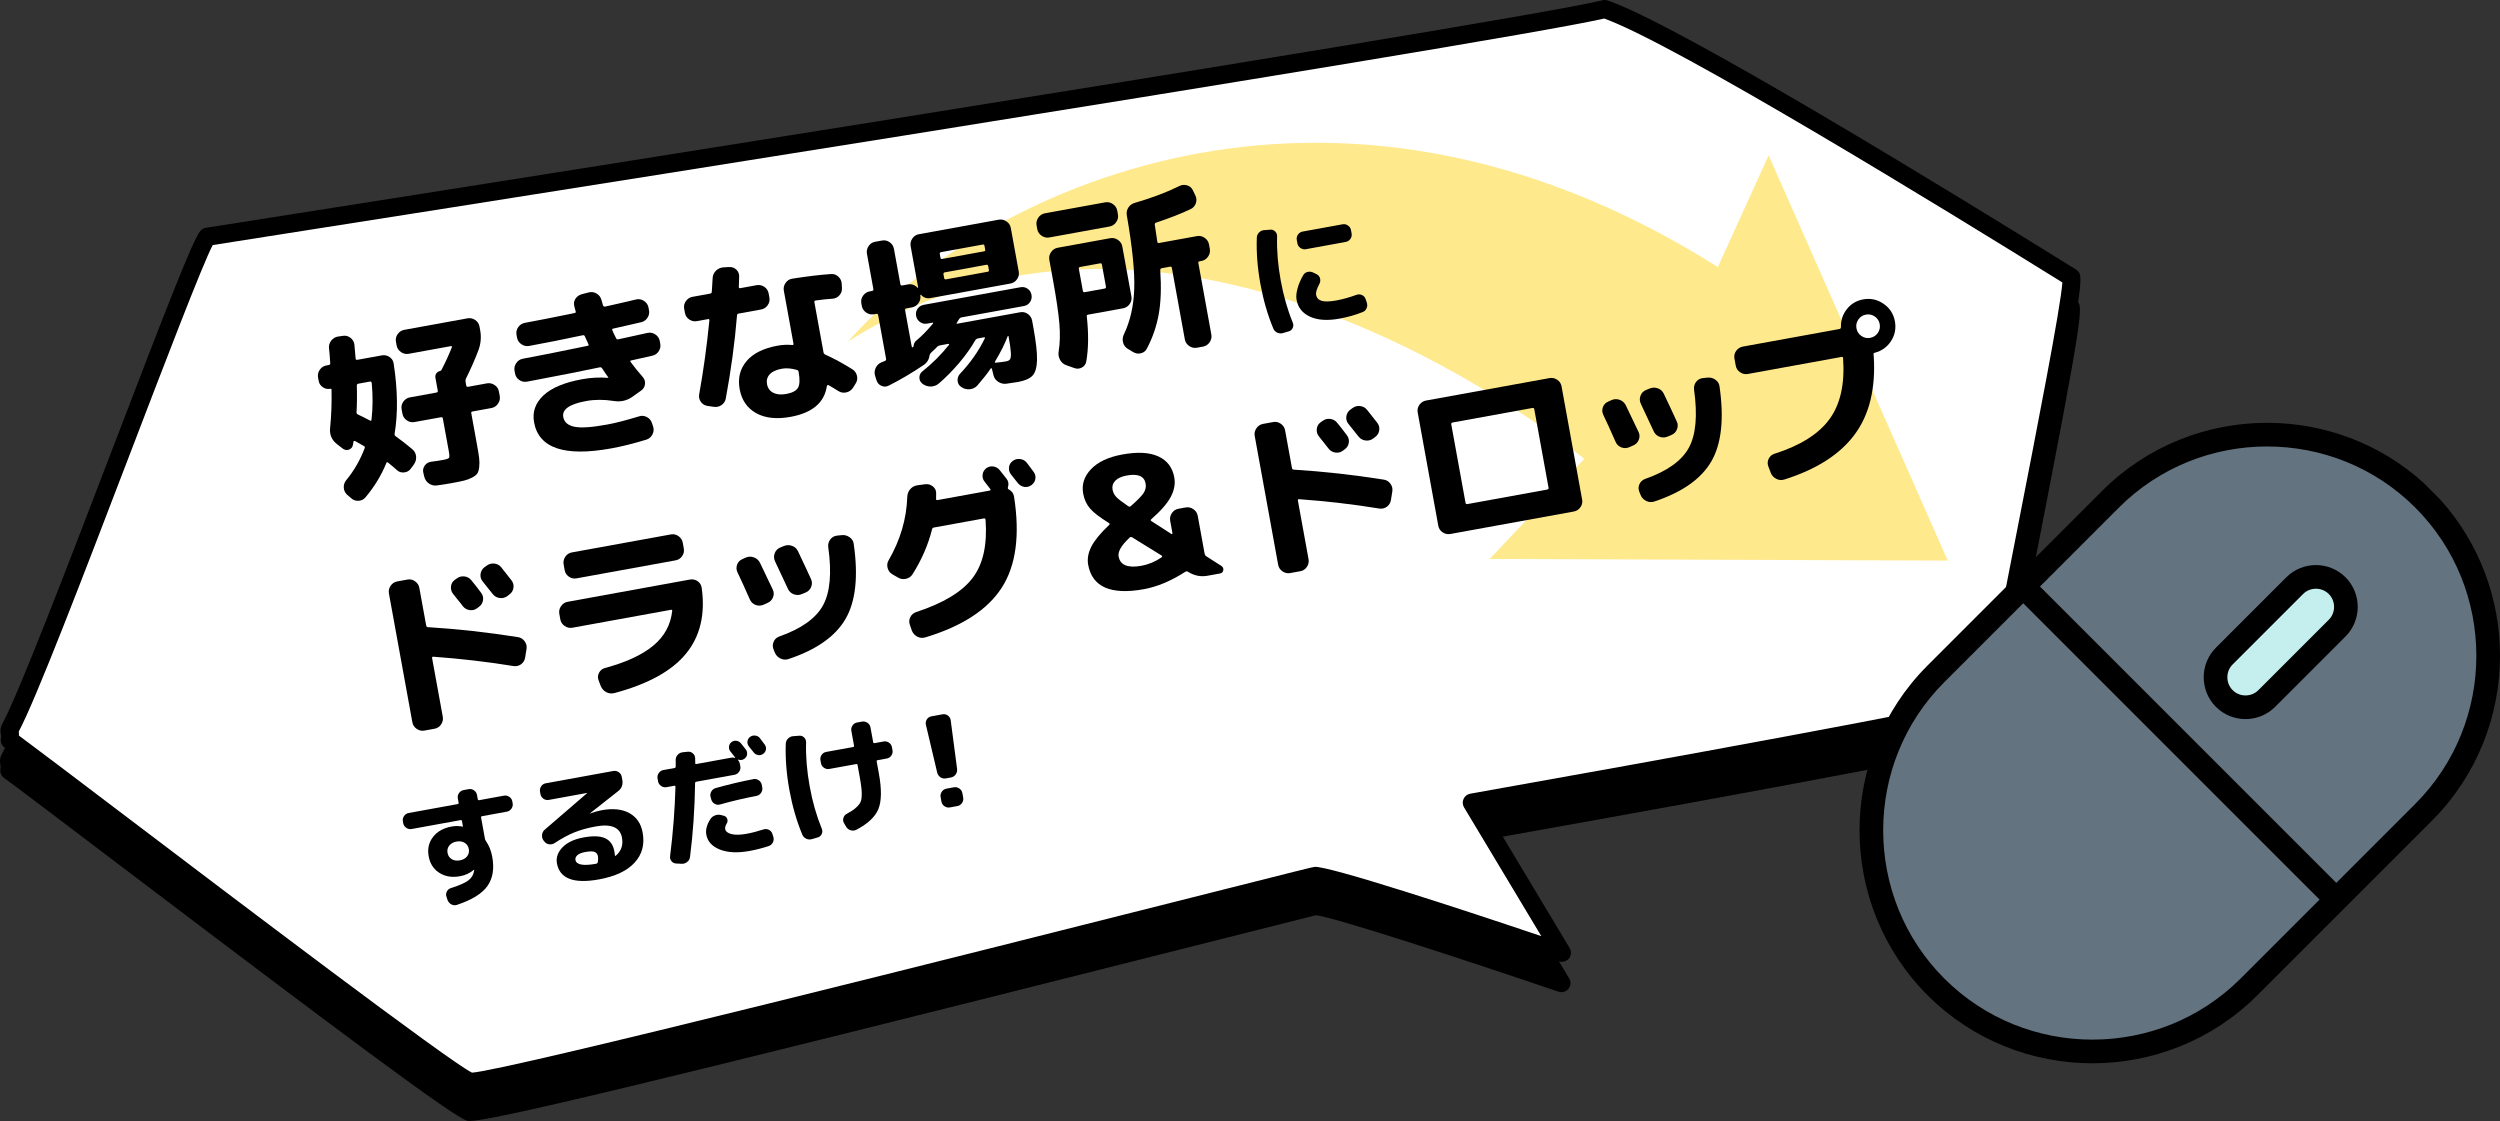 <svg width="165" height="74" viewBox="0 0 165 74" fill="none" xmlns="http://www.w3.org/2000/svg">
<rect x="0" y="0" width="165" height="74" fill="#333333" stroke="none"/>
<g clip-path="url(#clip0_168_1605)">
<path d="M137.119 19.904C137.07 19.847 137.01 19.8 136.942 19.763L136.581 19.539C128.936 14.79 110.661 3.579 106.073 2.034C105.966 1.997 105.848 1.993 105.738 2.02C99.589 3.539 14.417 16.899 13.557 17.034C13.414 17.056 13.285 17.13 13.191 17.24C12.704 17.818 11.043 22.084 7.371 31.679C4.479 39.233 1.203 47.794 0.112 49.79C-0.049 50.085 -0.001 50.39 0.042 50.574L0.021 50.806C0.002 51.016 0.096 51.221 0.268 51.345C1.049 51.907 3.811 54 7.306 56.652C22.196 67.942 29.923 73.721 30.832 73.971C30.865 73.98 30.913 73.985 30.978 73.985C32.335 73.985 41.228 71.924 78.859 62.419C83.211 61.319 86.648 60.451 86.828 60.41C87.77 60.425 97.161 63.51 102.859 65.452C103.096 65.532 103.361 65.455 103.519 65.261C103.677 65.065 103.697 64.791 103.567 64.575L98.072 55.417C105.178 54.152 130.698 49.585 131.913 48.958C132.103 48.859 132.226 48.667 132.237 48.453C132.239 48.403 132.235 48.353 132.225 48.306C132.265 47.515 133.37 41.864 134.347 36.865C137.561 20.424 137.45 20.293 137.118 19.905L137.119 19.904Z" fill="black"/>
<path d="M0.669 48.077C2.8 44.179 12.693 16.797 13.681 15.626C13.681 15.626 99.668 2.144 105.913 0.601C111.212 2.385 135.459 17.532 136.678 18.285C137.274 18.262 131.343 46.213 131.669 46.423C130.415 47.071 97.141 52.977 97.141 52.977L103.084 62.883C103.084 62.883 87.855 57.693 86.82 57.811C86.398 57.853 32.261 71.734 31.025 71.392C29.669 71.02 3.389 50.827 0.651 48.857L0.678 48.544C0.696 48.528 0.572 48.258 0.67 48.079L0.669 48.077Z" fill="white"/>
<path d="M31.011 71.983C30.946 71.983 30.898 71.978 30.865 71.969C29.954 71.719 22.215 65.93 7.303 54.621C3.825 51.983 1.079 49.901 0.3 49.341C0.128 49.217 0.034 49.012 0.053 48.801L0.074 48.571C0.031 48.386 -0.017 48.082 0.144 47.787C1.235 45.791 4.511 37.23 7.403 29.678C11.075 20.082 12.736 15.818 13.223 15.239C13.317 15.13 13.447 15.056 13.589 15.034C14.447 14.898 99.619 1.537 105.769 0.018C105.878 -0.009 105.997 -0.005 106.104 0.032C110.692 1.577 128.967 12.79 136.612 17.538L136.973 17.762C137.04 17.799 137.101 17.846 137.15 17.904C137.482 18.291 137.593 18.422 134.379 34.863C133.401 39.862 132.297 45.514 132.257 46.304C132.267 46.352 132.271 46.403 132.269 46.452C132.258 46.666 132.135 46.858 131.945 46.956C130.73 47.584 105.211 52.151 98.104 53.416L103.599 62.574C103.729 62.789 103.709 63.062 103.551 63.259C103.392 63.454 103.128 63.531 102.891 63.45C97.193 61.51 87.802 58.423 86.86 58.408C86.68 58.45 83.252 59.315 78.91 60.412C41.264 69.922 32.369 71.984 31.012 71.984L31.011 71.983ZM1.249 48.549C2.273 49.303 4.845 51.254 8.026 53.666C15.614 59.42 29.65 70.063 31.152 70.795C33.448 70.657 65.046 62.676 78.615 59.248C86.022 57.377 86.636 57.225 86.76 57.214C87.654 57.126 96.592 60.049 101.728 61.787L96.626 53.285C96.524 53.115 96.513 52.907 96.595 52.727C96.677 52.547 96.842 52.418 97.036 52.384C109.586 50.156 128.334 46.733 131.107 45.977C131.212 44.797 131.77 41.95 133.201 34.632C134.397 28.514 136.012 20.256 136.116 18.642L135.977 18.555C128.456 13.883 110.605 2.928 105.879 1.223C98.586 2.904 20.199 15.21 14.04 16.175C13.372 17.43 10.803 24.145 8.52 30.107C5.511 37.967 2.402 46.093 1.237 48.283C1.252 48.361 1.257 48.455 1.249 48.549ZM136.517 18.863C136.572 18.878 136.637 18.884 136.699 18.884C136.635 18.88 136.576 18.878 136.517 18.863Z" fill="black"/>
<path d="M127.771 65.135C122.089 59.453 122.089 50.155 127.771 44.473L139.296 32.948C144.978 27.266 154.276 27.266 159.958 32.948C165.64 38.63 165.64 47.928 159.958 53.61L148.433 65.135C142.751 70.817 133.453 70.817 127.771 65.135Z" fill="#637380"/>
<path d="M146.803 46.102C146.033 45.332 146.033 44.071 146.803 43.301L151.45 38.654C152.22 37.884 153.481 37.884 154.251 38.654C155.021 39.424 155.021 40.685 154.251 41.455L149.604 46.102C148.834 46.872 147.573 46.872 146.803 46.102Z" fill="#C5EFEF"/>
<path d="M146.803 46.102L147.355 45.55C147.122 45.317 147.007 45.013 147.006 44.701C147.006 44.389 147.122 44.085 147.355 43.852L152.002 39.205C152.235 38.972 152.539 38.857 152.851 38.856C153.163 38.856 153.466 38.972 153.7 39.205C153.933 39.438 154.048 39.742 154.049 40.054C154.049 40.366 153.933 40.669 153.7 40.903L149.053 45.55C148.82 45.783 148.516 45.898 148.204 45.899C147.892 45.899 147.588 45.783 147.355 45.55L146.803 46.102L146.251 46.654C146.788 47.192 147.5 47.461 148.204 47.46C148.908 47.46 149.62 47.191 150.157 46.654L154.804 42.007C155.342 41.47 155.611 40.758 155.61 40.054C155.61 39.35 155.341 38.638 154.804 38.101C154.267 37.563 153.555 37.294 152.851 37.294C152.147 37.294 151.435 37.563 150.898 38.1L146.251 42.747C145.713 43.284 145.444 43.996 145.445 44.7C145.445 45.404 145.714 46.117 146.251 46.654L146.803 46.102Z" fill="black"/>
<path d="M159.944 31.858C157.028 29.223 153.324 27.905 149.627 27.906C145.686 27.906 141.737 29.403 138.744 32.396L127.219 43.921C124.226 46.914 122.728 50.863 122.729 54.804C122.729 58.745 124.226 62.694 127.219 65.687C130.212 68.68 134.161 70.178 138.102 70.177C142.043 70.177 145.992 68.68 148.985 65.687L160.51 54.162C163.503 51.169 165.001 47.22 165 43.279C165 39.582 163.682 35.878 161.048 32.962L159.944 31.858ZM149.627 29.467C153.176 29.467 156.717 30.811 159.406 33.5C162.095 36.189 163.438 39.73 163.439 43.279C163.439 46.828 162.095 50.369 159.406 53.058L154.196 58.268L134.638 38.71L139.848 33.5C142.537 30.811 146.078 29.468 149.627 29.467ZM138.102 68.615C134.553 68.615 131.012 67.271 128.323 64.582C125.634 61.893 124.291 58.352 124.29 54.803C124.29 51.254 125.634 47.713 128.323 45.024L133.533 39.814L153.091 59.372L147.881 64.582C145.192 67.271 141.651 68.614 138.102 68.615Z" fill="black"/>
<path d="M55.973 22.539C64.623 12.72 87.549 1.326 113.378 17.624L116.73 10.253L128.552 37L98.317 36.892L104.56 30.285C104.56 30.285 78.288 8.329 55.973 22.539Z" fill="#FFE98D"/>
<path d="M21.785 25.662C21.611 25.693 21.451 25.657 21.302 25.554C21.154 25.451 21.062 25.314 21.032 25.14L20.991 24.916C20.959 24.735 20.997 24.565 21.105 24.406C21.215 24.249 21.36 24.152 21.543 24.119L21.707 24.09C21.762 24.079 21.793 24.043 21.796 23.977C21.774 23.583 21.745 23.25 21.713 22.98C21.695 22.796 21.747 22.628 21.864 22.476C21.983 22.325 22.136 22.237 22.317 22.211L22.648 22.163C22.832 22.138 22.997 22.185 23.143 22.304C23.291 22.424 23.375 22.575 23.392 22.759C23.43 23.152 23.457 23.455 23.471 23.671C23.483 23.735 23.521 23.76 23.584 23.748L25.201 23.454C25.381 23.421 25.552 23.458 25.709 23.563C25.866 23.668 25.956 23.812 25.982 23.995C26.248 25.727 26.27 27.272 26.044 28.631C26.032 28.699 26.058 28.755 26.123 28.8C26.47 29.046 26.828 29.325 27.203 29.64C27.357 29.767 27.442 29.927 27.462 30.118C27.48 30.309 27.436 30.484 27.325 30.642L27.119 30.923C27.015 31.072 26.872 31.158 26.684 31.179C26.497 31.202 26.335 31.152 26.201 31.031C26.189 31.016 26.107 30.944 25.953 30.813C25.799 30.683 25.684 30.587 25.608 30.528C25.552 30.49 25.514 30.505 25.494 30.574C25.157 31.391 24.698 32.141 24.123 32.823C24.003 32.967 23.849 33.044 23.659 33.053C23.471 33.064 23.305 33.004 23.169 32.874L22.91 32.653C22.773 32.523 22.698 32.366 22.689 32.181C22.68 31.994 22.735 31.83 22.855 31.686C23.369 31.065 23.773 30.36 24.07 29.575C24.09 29.507 24.073 29.462 24.018 29.439C23.765 29.29 23.576 29.182 23.45 29.116C23.369 29.08 23.329 29.1 23.326 29.174C23.322 29.2 23.317 29.23 23.309 29.263C23.303 29.296 23.299 29.326 23.297 29.351C23.268 29.511 23.181 29.617 23.037 29.673C22.892 29.727 22.755 29.706 22.622 29.608L22.239 29.311C21.887 29.034 21.738 28.675 21.788 28.236C21.869 27.432 21.899 26.597 21.881 25.73C21.887 25.672 21.855 25.65 21.782 25.663L21.785 25.662ZM23.53 27.21C23.526 27.276 23.555 27.323 23.617 27.354C23.892 27.483 24.16 27.617 24.422 27.756C24.479 27.794 24.511 27.773 24.52 27.69C24.608 26.918 24.613 26.116 24.535 25.285C24.52 25.206 24.482 25.173 24.419 25.183L23.651 25.324C23.588 25.335 23.555 25.373 23.55 25.438C23.57 26.126 23.562 26.716 23.53 27.21ZM29.238 30.356C29.465 30.315 29.598 30.268 29.634 30.216C29.669 30.165 29.665 30.022 29.622 29.785L29.226 27.613C29.213 27.55 29.172 27.525 29.102 27.538L27.355 27.855C27.172 27.888 27.005 27.85 26.846 27.741C26.689 27.632 26.593 27.487 26.561 27.305L26.506 27.01C26.474 26.829 26.512 26.66 26.62 26.508C26.732 26.352 26.877 26.259 27.058 26.226L28.806 25.909C28.877 25.896 28.905 25.853 28.892 25.783L28.738 24.933C28.718 24.823 28.738 24.725 28.8 24.64C28.863 24.556 28.945 24.504 29.047 24.486C29.078 24.48 29.108 24.46 29.134 24.422C29.393 23.928 29.622 23.427 29.823 22.919C29.835 22.899 29.834 22.882 29.819 22.863C29.802 22.846 29.785 22.841 29.759 22.844L26.974 23.351C26.793 23.384 26.622 23.345 26.465 23.236C26.305 23.127 26.21 22.982 26.177 22.8L26.133 22.552C26.099 22.371 26.137 22.203 26.248 22.049C26.358 21.895 26.505 21.801 26.686 21.768L30.854 21.01C31.035 20.977 31.203 21.014 31.361 21.119C31.518 21.224 31.613 21.368 31.646 21.549L31.692 21.797C31.773 22.246 31.736 22.684 31.578 23.11C31.337 23.748 31.058 24.375 30.75 24.994C30.721 25.063 30.713 25.13 30.726 25.192L30.77 25.44C30.784 25.51 30.822 25.541 30.884 25.53L32.136 25.302C32.316 25.269 32.486 25.305 32.642 25.411C32.8 25.515 32.895 25.659 32.928 25.84L32.983 26.135C33.016 26.317 32.977 26.487 32.867 26.645C32.758 26.803 32.612 26.898 32.432 26.931L31.18 27.159C31.119 27.17 31.091 27.207 31.104 27.27L31.485 29.372C31.552 29.733 31.598 30.019 31.623 30.226C31.648 30.433 31.649 30.632 31.628 30.823C31.607 31.014 31.566 31.156 31.503 31.249C31.442 31.341 31.328 31.431 31.162 31.518C30.995 31.606 30.817 31.672 30.631 31.718C30.445 31.765 30.18 31.819 29.831 31.882C29.462 31.949 29.131 32.001 28.837 32.039C28.646 32.065 28.473 32.023 28.314 31.915C28.157 31.805 28.052 31.657 28.003 31.472L27.945 31.226C27.896 31.047 27.924 30.885 28.026 30.735C28.13 30.588 28.267 30.501 28.442 30.476C28.698 30.447 28.962 30.406 29.238 30.356H29.238Z" fill="black"/>
<path d="M34.774 25.189C34.592 25.222 34.424 25.185 34.272 25.079C34.118 24.973 34.024 24.829 33.992 24.647L33.96 24.471C33.927 24.289 33.966 24.12 34.074 23.962C34.184 23.803 34.329 23.708 34.511 23.675C35.448 23.504 36.872 23.221 38.783 22.824C38.845 22.812 38.864 22.776 38.837 22.717C38.784 22.605 38.703 22.428 38.595 22.188C38.576 22.134 38.533 22.114 38.462 22.127C37.147 22.406 35.966 22.643 34.918 22.833C34.737 22.865 34.567 22.827 34.409 22.718C34.251 22.608 34.156 22.463 34.123 22.281L34.091 22.104C34.057 21.915 34.095 21.744 34.204 21.589C34.314 21.435 34.464 21.34 34.652 21.306C35.369 21.175 36.457 20.962 37.914 20.663C37.993 20.649 38.018 20.608 37.991 20.541C37.976 20.51 37.962 20.456 37.948 20.378C37.933 20.299 37.92 20.244 37.906 20.215C37.856 20.036 37.882 19.87 37.98 19.718C38.079 19.568 38.221 19.466 38.407 19.416L38.874 19.295C39.053 19.254 39.223 19.281 39.383 19.379C39.542 19.476 39.648 19.616 39.698 19.804L39.798 20.151C39.826 20.219 39.871 20.248 39.935 20.236C40.388 20.136 41.068 19.982 41.973 19.767C42.151 19.719 42.322 19.746 42.488 19.851C42.653 19.955 42.757 20.097 42.797 20.276L42.829 20.453C42.87 20.634 42.841 20.804 42.74 20.964C42.638 21.125 42.498 21.225 42.318 21.266C42.124 21.311 41.818 21.38 41.405 21.476C40.992 21.571 40.678 21.642 40.468 21.689C40.404 21.7 40.387 21.74 40.415 21.808C40.524 22.048 40.609 22.225 40.67 22.334C40.688 22.389 40.732 22.408 40.803 22.396C41.663 22.208 42.305 22.066 42.727 21.974C42.908 21.933 43.076 21.962 43.238 22.063C43.397 22.165 43.499 22.304 43.54 22.484L43.572 22.662C43.613 22.841 43.583 23.011 43.482 23.172C43.38 23.333 43.241 23.434 43.062 23.474C42.905 23.511 42.67 23.564 42.358 23.633C42.046 23.702 41.811 23.754 41.656 23.79C41.592 23.802 41.582 23.837 41.625 23.894C41.832 24.182 42.095 24.508 42.414 24.873C42.535 25.007 42.588 25.16 42.571 25.339C42.554 25.518 42.474 25.659 42.332 25.767L41.727 26.195C41.367 26.448 40.96 26.538 40.508 26.465C39.862 26.363 39.256 26.364 38.691 26.467C37.588 26.667 37.084 27.02 37.175 27.524C37.237 27.862 37.481 28.076 37.908 28.165C38.334 28.255 39.052 28.207 40.058 28.023C40.61 27.923 41.316 27.742 42.179 27.479C42.356 27.422 42.527 27.438 42.695 27.526C42.86 27.615 42.971 27.746 43.029 27.922L43.107 28.152C43.164 28.329 43.148 28.503 43.06 28.673C42.973 28.843 42.842 28.957 42.666 29.014C41.826 29.272 41.052 29.465 40.343 29.594C37.258 30.156 35.56 29.582 35.249 27.875C35.126 27.197 35.33 26.606 35.86 26.104C36.391 25.6 37.247 25.242 38.427 25.027C38.992 24.923 39.561 24.894 40.13 24.937L40.153 24.932L40.148 24.909C40.052 24.781 39.914 24.578 39.733 24.302C39.7 24.252 39.652 24.232 39.588 24.243C38.524 24.47 36.918 24.785 34.773 25.192L34.774 25.189Z" fill="black"/>
<path d="M46.689 26.791C46.504 26.759 46.36 26.669 46.255 26.52C46.151 26.374 46.113 26.208 46.146 26.023C46.422 24.501 46.647 22.874 46.82 21.143C46.824 21.077 46.795 21.05 46.732 21.061L46 21.195C45.818 21.227 45.65 21.192 45.492 21.087C45.335 20.982 45.24 20.838 45.207 20.656L45.155 20.373C45.122 20.192 45.16 20.024 45.27 19.87C45.381 19.717 45.526 19.622 45.708 19.59L46.877 19.377C46.94 19.365 46.974 19.327 46.978 19.261C47.004 18.866 47.022 18.566 47.034 18.361C47.04 18.173 47.113 18.009 47.25 17.87C47.387 17.732 47.554 17.658 47.745 17.646L48.133 17.624C48.318 17.615 48.475 17.675 48.604 17.801C48.732 17.929 48.793 18.082 48.785 18.262C48.785 18.336 48.779 18.45 48.773 18.601C48.769 18.752 48.764 18.864 48.762 18.938C48.757 19.004 48.79 19.031 48.862 19.018L49.936 18.822C50.117 18.79 50.287 18.826 50.443 18.93C50.601 19.035 50.696 19.18 50.729 19.361L50.781 19.644C50.814 19.826 50.776 19.993 50.665 20.147C50.556 20.301 50.409 20.395 50.228 20.427L48.741 20.698C48.678 20.71 48.645 20.753 48.642 20.827C48.496 22.61 48.248 24.431 47.904 26.291C47.872 26.476 47.779 26.622 47.624 26.732C47.47 26.84 47.296 26.88 47.104 26.85L46.691 26.792L46.689 26.791ZM53.827 19.833C53.764 19.845 53.737 19.881 53.749 19.943L54.353 23.26C54.364 23.323 54.402 23.369 54.463 23.4C55.039 23.661 55.64 23.987 56.265 24.377C56.42 24.479 56.519 24.622 56.561 24.806C56.603 24.99 56.573 25.16 56.47 25.317L56.301 25.59C56.2 25.747 56.055 25.849 55.869 25.895C55.681 25.942 55.507 25.915 55.342 25.815C55.113 25.669 54.893 25.539 54.685 25.421C54.666 25.407 54.644 25.408 54.619 25.421C54.592 25.435 54.577 25.453 54.573 25.478C54.415 26.573 53.616 27.25 52.176 27.513C51.255 27.68 50.497 27.598 49.905 27.267C49.311 26.935 48.95 26.408 48.818 25.684C48.687 24.967 48.837 24.353 49.269 23.839C49.699 23.326 50.383 22.985 51.32 22.814C51.651 22.754 51.973 22.74 52.289 22.771C52.354 22.776 52.382 22.748 52.37 22.684L51.732 19.177C51.699 18.996 51.739 18.825 51.853 18.667C51.965 18.509 52.114 18.416 52.297 18.391C53.268 18.239 54.116 18.137 54.839 18.087C55.023 18.07 55.186 18.126 55.327 18.255C55.468 18.383 55.543 18.541 55.553 18.726L55.569 19.016C55.58 19.202 55.52 19.362 55.394 19.498C55.269 19.636 55.114 19.708 54.928 19.717C54.606 19.736 54.239 19.774 53.827 19.833ZM51.899 26.001C52.293 25.929 52.548 25.793 52.667 25.593C52.784 25.393 52.799 25.045 52.709 24.548C52.694 24.471 52.653 24.424 52.587 24.413C52.225 24.308 51.896 24.282 51.597 24.337C51.227 24.404 50.961 24.528 50.799 24.707C50.636 24.888 50.577 25.103 50.623 25.354C50.67 25.614 50.807 25.802 51.03 25.921C51.256 26.037 51.545 26.066 51.899 26.001Z" fill="black"/>
<path d="M57.675 20.742C57.494 20.774 57.325 20.737 57.167 20.628C57.009 20.518 56.913 20.373 56.88 20.192L56.848 20.014C56.815 19.833 56.854 19.664 56.964 19.512C57.074 19.358 57.22 19.263 57.401 19.231L57.554 19.203C57.625 19.19 57.655 19.147 57.642 19.077L57.219 16.752C57.186 16.57 57.222 16.401 57.327 16.244C57.432 16.087 57.575 15.991 57.756 15.958L58.217 15.874C58.399 15.841 58.566 15.88 58.721 15.99C58.875 16.1 58.968 16.246 59.001 16.428L59.424 18.753C59.437 18.823 59.479 18.853 59.55 18.84L59.916 18.774C60.167 18.728 60.38 18.799 60.552 18.987C60.562 18.994 60.572 18.996 60.583 18.994C60.594 18.992 60.6 18.982 60.597 18.969L60.103 16.252C60.07 16.07 60.107 15.901 60.212 15.744C60.317 15.588 60.461 15.492 60.642 15.459L65.919 14.499C66.1 14.467 66.27 14.505 66.427 14.613C66.586 14.722 66.681 14.868 66.714 15.049L67.238 17.931C67.27 18.112 67.233 18.279 67.122 18.433C67.013 18.587 66.866 18.682 66.685 18.714L62.517 19.473L61.408 19.674C61.164 19.719 60.956 19.647 60.784 19.458C60.774 19.451 60.764 19.451 60.753 19.458C60.741 19.465 60.737 19.476 60.74 19.492C60.773 19.673 60.736 19.842 60.626 20C60.517 20.158 60.371 20.253 60.19 20.286L59.824 20.352C59.753 20.365 59.723 20.404 59.735 20.466L60.173 22.874L60.187 22.884C60.187 22.893 60.19 22.901 60.191 22.908C60.202 22.922 60.215 22.927 60.231 22.924C60.247 22.921 60.262 22.909 60.279 22.886C60.295 22.863 60.3 22.844 60.298 22.827C60.313 22.678 60.372 22.562 60.479 22.477C60.853 22.165 61.22 21.789 61.58 21.349C61.593 21.331 61.594 21.317 61.584 21.306C61.574 21.296 61.562 21.292 61.546 21.295L61.192 21.359C61.019 21.39 60.861 21.355 60.721 21.255C60.58 21.154 60.495 21.019 60.463 20.845C60.432 20.671 60.463 20.516 60.561 20.376C60.659 20.236 60.793 20.15 60.966 20.119L67.353 18.957C67.526 18.926 67.682 18.959 67.822 19.056C67.962 19.153 68.048 19.286 68.079 19.46C68.111 19.634 68.079 19.791 67.982 19.935C67.885 20.079 67.752 20.166 67.579 20.198L63.458 20.948C63.396 20.959 63.344 20.993 63.306 21.048C63.287 21.076 63.26 21.12 63.227 21.179C63.193 21.238 63.165 21.281 63.147 21.31C63.114 21.356 63.129 21.373 63.193 21.362L67.337 20.608C67.519 20.575 67.686 20.614 67.841 20.724C67.994 20.834 68.087 20.98 68.12 21.162L68.202 21.61C68.377 22.57 68.457 23.291 68.444 23.773C68.428 24.255 68.331 24.594 68.147 24.791C67.962 24.987 67.647 25.126 67.198 25.208C67.096 25.227 66.83 25.267 66.403 25.328C66.211 25.347 66.033 25.302 65.872 25.193C65.71 25.085 65.608 24.936 65.565 24.748L65.466 24.34C65.463 24.324 65.451 24.313 65.428 24.304C65.407 24.296 65.394 24.301 65.389 24.317C65.178 24.632 64.883 25.008 64.508 25.442C64.371 25.588 64.205 25.671 64.011 25.691C63.815 25.711 63.634 25.667 63.468 25.557L63.44 25.538C63.294 25.442 63.213 25.307 63.201 25.13C63.189 24.954 63.241 24.802 63.356 24.675C64.045 23.947 64.59 23.17 64.993 22.341C65.022 22.279 65.006 22.253 64.943 22.264L64.529 22.339C64.467 22.351 64.416 22.385 64.377 22.441C64.101 22.93 63.744 23.433 63.31 23.947C62.874 24.461 62.421 24.919 61.951 25.321C61.795 25.449 61.617 25.51 61.417 25.511C61.218 25.509 61.039 25.447 60.877 25.323C60.744 25.217 60.679 25.08 60.68 24.913C60.683 24.745 60.751 24.608 60.887 24.503C61.548 23.977 62.128 23.396 62.631 22.76C62.646 22.749 62.647 22.734 62.635 22.716C62.623 22.697 62.611 22.69 62.595 22.693L62.052 22.792C61.981 22.805 61.921 22.833 61.871 22.873C61.726 23.021 61.596 23.148 61.476 23.25L61.456 23.278C61.399 23.329 61.365 23.384 61.352 23.443C61.321 23.717 61.193 23.931 60.969 24.087C60.172 24.622 59.406 25.075 58.667 25.444C58.503 25.532 58.339 25.539 58.177 25.466C58.013 25.395 57.904 25.27 57.847 25.093L57.76 24.816C57.701 24.632 57.713 24.454 57.796 24.28C57.879 24.106 58.006 23.983 58.181 23.911C58.197 23.908 58.23 23.896 58.283 23.874C58.337 23.853 58.379 23.835 58.409 23.821C58.469 23.794 58.493 23.748 58.482 23.685L57.956 20.792C57.944 20.73 57.902 20.704 57.831 20.717L57.678 20.745L57.675 20.742ZM62.026 16.767L62.072 17.015C62.083 17.077 62.125 17.102 62.196 17.089L64.946 16.588C65.008 16.577 65.035 16.54 65.023 16.478L64.978 16.23C64.965 16.159 64.926 16.129 64.864 16.14L62.114 16.641C62.043 16.654 62.013 16.696 62.026 16.767ZM62.269 18.101L62.316 18.361C62.328 18.423 62.37 18.449 62.441 18.436L65.191 17.935C65.253 17.924 65.28 17.886 65.268 17.824L65.221 17.564C65.208 17.494 65.169 17.464 65.107 17.475L62.357 17.976C62.286 17.989 62.256 18.031 62.269 18.101ZM65.671 23.861C65.642 23.923 65.659 23.949 65.722 23.937C65.993 23.913 66.22 23.883 66.401 23.85C66.535 23.826 66.624 23.778 66.667 23.704C66.712 23.632 66.728 23.486 66.716 23.268C66.706 23.05 66.656 22.702 66.57 22.221L66.565 22.198C66.563 22.182 66.553 22.175 66.537 22.174C66.519 22.174 66.511 22.181 66.505 22.197C66.33 22.669 66.052 23.223 65.673 23.861H65.671Z" fill="black"/>
<path d="M72.944 13.354C73.125 13.321 73.294 13.36 73.452 13.469C73.61 13.578 73.706 13.724 73.738 13.904L73.784 14.154C73.816 14.334 73.778 14.504 73.669 14.662C73.56 14.82 73.415 14.916 73.234 14.949L69.255 15.673C69.073 15.706 68.902 15.667 68.746 15.558C68.588 15.449 68.491 15.303 68.459 15.123L68.413 14.873C68.381 14.693 68.419 14.523 68.528 14.365C68.636 14.207 68.783 14.111 68.965 14.078L72.944 13.354ZM70.374 24.104C70.192 24.041 70.054 23.92 69.962 23.746C69.868 23.572 69.838 23.392 69.87 23.208C69.959 22.672 69.975 22.06 69.92 21.369C69.862 20.681 69.721 19.711 69.493 18.459L69.255 17.148C69.222 16.966 69.261 16.797 69.37 16.639C69.478 16.481 69.624 16.385 69.806 16.352L73.277 15.72C73.459 15.688 73.629 15.726 73.786 15.835C73.944 15.945 74.04 16.09 74.073 16.272L74.673 19.565C74.705 19.747 74.666 19.915 74.557 20.068C74.448 20.222 74.301 20.316 74.119 20.349L71.817 20.767C71.747 20.781 71.717 20.819 71.728 20.882C71.854 22.022 71.842 23.011 71.695 23.851C71.663 24.036 71.566 24.171 71.404 24.258C71.24 24.345 71.071 24.356 70.896 24.289L70.375 24.103L70.374 24.104ZM71.437 19.019L71.469 19.197C71.482 19.267 71.524 19.297 71.594 19.284L72.905 19.045C72.976 19.032 73.005 18.991 72.992 18.921L72.725 17.456C72.713 17.393 72.673 17.368 72.602 17.381L71.291 17.62C71.221 17.633 71.191 17.669 71.202 17.732L71.437 19.019ZM78.995 22.951C78.814 22.983 78.643 22.945 78.487 22.836C78.328 22.726 78.232 22.582 78.199 22.4L77.341 17.677C77.329 17.615 77.291 17.589 77.23 17.6L76.663 17.704C76.607 17.714 76.58 17.756 76.576 17.829C76.653 18.97 76.62 19.938 76.476 20.738C76.333 21.536 76.071 22.296 75.69 23.015C75.604 23.176 75.471 23.279 75.288 23.319C75.104 23.361 74.934 23.331 74.778 23.229L74.435 23.024C74.27 22.924 74.165 22.782 74.121 22.599C74.075 22.416 74.094 22.24 74.176 22.071C74.595 21.197 74.823 20.193 74.86 19.056C74.897 17.917 74.734 16.305 74.371 14.217C74.337 14.028 74.371 13.855 74.472 13.698C74.573 13.541 74.717 13.438 74.904 13.387C76.024 13.061 76.998 12.694 77.826 12.283C77.997 12.195 78.17 12.178 78.347 12.231C78.523 12.284 78.651 12.393 78.729 12.557L78.886 12.882C78.974 13.053 78.988 13.23 78.928 13.411C78.866 13.593 78.749 13.723 78.577 13.804C77.933 14.108 77.174 14.406 76.3 14.695C76.232 14.723 76.204 14.77 76.216 14.833C76.278 15.269 76.334 15.645 76.384 15.96C76.396 16.023 76.432 16.05 76.495 16.038L78.998 15.583C79.179 15.55 79.349 15.587 79.508 15.698C79.666 15.807 79.761 15.952 79.794 16.133L79.848 16.428C79.88 16.61 79.843 16.78 79.734 16.937C79.624 17.095 79.478 17.192 79.297 17.224L79.167 17.248C79.104 17.259 79.079 17.296 79.091 17.358L79.949 22.081C79.982 22.263 79.943 22.432 79.835 22.591C79.724 22.749 79.58 22.844 79.398 22.877L78.997 22.95L78.995 22.951Z" fill="black"/>
<path d="M84.682 21.98C84.552 22.021 84.426 22.012 84.301 21.956C84.177 21.899 84.089 21.808 84.037 21.68C83.663 20.782 83.38 19.802 83.187 18.744C82.994 17.684 82.915 16.672 82.949 15.697C82.952 15.559 83.002 15.443 83.097 15.345C83.195 15.246 83.309 15.195 83.445 15.188L83.841 15.159C83.964 15.148 84.07 15.185 84.16 15.275C84.251 15.364 84.294 15.473 84.289 15.605C84.262 16.521 84.341 17.486 84.525 18.5C84.71 19.515 84.975 20.445 85.323 21.293C85.374 21.413 85.373 21.532 85.319 21.646C85.266 21.761 85.18 21.834 85.061 21.869L84.68 21.98H84.682ZM88.411 21.029C87.617 21.174 86.971 21.133 86.468 20.905C85.966 20.677 85.666 20.302 85.572 19.779C85.536 19.581 85.556 19.337 85.635 19.046C85.712 18.756 85.838 18.46 86.012 18.163C86.076 18.047 86.175 17.976 86.309 17.945C86.444 17.916 86.571 17.933 86.69 17.997L86.906 18.102C87.019 18.162 87.091 18.253 87.123 18.378C87.155 18.503 87.141 18.622 87.081 18.735C86.907 19.062 86.835 19.302 86.862 19.457C86.899 19.663 87.023 19.794 87.233 19.855C87.444 19.918 87.764 19.909 88.194 19.831C88.613 19.755 89.056 19.631 89.527 19.459C89.649 19.415 89.77 19.419 89.887 19.471C90.004 19.524 90.086 19.611 90.131 19.735L90.207 19.968C90.254 20.096 90.249 20.223 90.195 20.346C90.14 20.47 90.052 20.555 89.929 20.599C89.445 20.79 88.94 20.933 88.411 21.029ZM88.61 14.803C88.737 14.78 88.855 14.806 88.966 14.883C89.076 14.96 89.143 15.062 89.166 15.19L89.206 15.412C89.229 15.54 89.202 15.658 89.127 15.768C89.05 15.877 88.948 15.945 88.821 15.967L86.184 16.448C86.058 16.47 85.938 16.444 85.829 16.366C85.718 16.291 85.651 16.189 85.628 16.061L85.588 15.838C85.565 15.711 85.592 15.594 85.668 15.482C85.744 15.373 85.847 15.305 85.973 15.283L88.61 14.803Z" fill="black"/>
<path d="M28.011 48.219C27.829 48.252 27.661 48.214 27.501 48.105C27.344 47.996 27.248 47.85 27.216 47.67L25.669 39.169C25.636 38.987 25.674 38.817 25.783 38.659C25.893 38.502 26.038 38.406 26.22 38.373L26.893 38.251C27.075 38.218 27.242 38.257 27.396 38.366C27.55 38.476 27.644 38.622 27.677 38.804L28.128 41.283C28.141 41.354 28.183 41.39 28.257 41.393C30.19 41.512 32.16 41.731 34.169 42.048C34.354 42.071 34.503 42.161 34.62 42.315C34.737 42.469 34.781 42.641 34.751 42.834L34.659 43.399C34.628 43.584 34.54 43.73 34.397 43.837C34.254 43.943 34.09 43.986 33.908 43.962C32.19 43.682 30.421 43.475 28.599 43.343C28.533 43.338 28.507 43.372 28.52 43.443L29.223 47.304C29.255 47.484 29.219 47.654 29.114 47.811C29.009 47.968 28.865 48.063 28.683 48.096L28.01 48.218L28.011 48.219ZM30.137 38.185C30.286 38.069 30.456 38.022 30.648 38.043C30.839 38.065 30.994 38.15 31.11 38.3C31.306 38.533 31.518 38.804 31.745 39.112C31.862 39.262 31.908 39.429 31.88 39.613C31.853 39.797 31.762 39.943 31.611 40.051L31.504 40.131C31.355 40.249 31.187 40.294 30.999 40.267C30.811 40.241 30.658 40.152 30.541 40.001C30.476 39.908 30.37 39.773 30.223 39.597C30.077 39.42 29.974 39.289 29.909 39.202C29.794 39.061 29.746 38.897 29.764 38.71C29.783 38.524 29.868 38.377 30.019 38.268L30.138 38.185H30.137ZM33.089 37.453C33.384 37.822 33.606 38.103 33.755 38.297C33.872 38.446 33.916 38.612 33.888 38.796C33.862 38.98 33.772 39.126 33.621 39.235L33.482 39.345C33.331 39.453 33.162 39.494 32.974 39.468C32.786 39.442 32.633 39.354 32.517 39.204L31.853 38.372C31.739 38.231 31.692 38.067 31.716 37.885C31.739 37.702 31.826 37.552 31.975 37.436L32.117 37.337C32.266 37.221 32.436 37.174 32.628 37.195C32.82 37.216 32.973 37.303 33.089 37.453Z" fill="black"/>
<path d="M37.777 41.43C37.595 41.463 37.426 41.425 37.268 41.315C37.11 41.206 37.013 41.061 36.981 40.88L36.915 40.514C36.882 40.332 36.92 40.162 37.03 40.004C37.139 39.847 37.284 39.751 37.466 39.718L45.528 38.251C45.717 38.217 45.889 38.251 46.042 38.358C46.196 38.464 46.286 38.612 46.313 38.803C46.557 40.555 46.21 42.002 45.272 43.146C44.334 44.289 42.759 45.153 40.55 45.743C40.363 45.793 40.185 45.773 40.013 45.682C39.843 45.59 39.72 45.454 39.647 45.273L39.505 44.895C39.443 44.728 39.452 44.564 39.537 44.402C39.621 44.241 39.753 44.135 39.931 44.087C41.327 43.711 42.389 43.219 43.119 42.61C43.851 42.002 44.266 41.237 44.367 40.315C44.373 40.257 44.345 40.235 44.281 40.247L37.777 41.43ZM37.739 36.46L44.28 35.271C44.461 35.238 44.628 35.277 44.782 35.386C44.936 35.497 45.03 35.642 45.063 35.824L45.131 36.202C45.164 36.384 45.127 36.55 45.021 36.703C44.916 36.857 44.772 36.95 44.59 36.983L38.049 38.172C37.869 38.205 37.702 38.169 37.548 38.062C37.395 37.956 37.301 37.813 37.268 37.631L37.2 37.253C37.167 37.071 37.204 36.903 37.309 36.745C37.414 36.589 37.558 36.493 37.739 36.46Z" fill="black"/>
<path d="M49.486 39.556C49.155 38.804 48.884 38.21 48.675 37.776C48.596 37.612 48.587 37.443 48.649 37.268C48.711 37.095 48.83 36.972 49.003 36.899L49.229 36.797C49.403 36.726 49.58 36.721 49.758 36.787C49.936 36.851 50.07 36.97 50.158 37.141C50.511 37.874 50.792 38.464 51.004 38.914C51.083 39.079 51.087 39.249 51.019 39.423C50.949 39.599 50.827 39.723 50.654 39.795L50.383 39.917C50.208 39.989 50.034 39.991 49.86 39.921C49.685 39.852 49.56 39.731 49.488 39.556H49.486ZM56.345 35.893C56.655 38.04 56.476 39.691 55.807 40.846C55.138 41.999 53.888 42.881 52.056 43.492C51.873 43.557 51.692 43.549 51.513 43.463C51.335 43.377 51.21 43.244 51.135 43.063L51.048 42.846C50.985 42.678 50.989 42.513 51.063 42.35C51.133 42.187 51.257 42.073 51.432 42.008C52.876 41.501 53.837 40.82 54.312 39.966C54.786 39.111 54.905 37.827 54.665 36.113C54.642 35.931 54.682 35.765 54.789 35.616C54.896 35.467 55.04 35.379 55.224 35.353L55.559 35.318C55.743 35.299 55.913 35.345 56.072 35.456C56.231 35.567 56.321 35.712 56.346 35.894L56.345 35.893ZM52.912 39.213C52.737 39.285 52.563 39.289 52.389 39.223C52.215 39.157 52.088 39.041 52.01 38.877C51.993 38.831 51.707 38.221 51.151 37.046C51.071 36.872 51.065 36.696 51.129 36.519C51.196 36.341 51.311 36.216 51.476 36.145L51.738 36.037C51.912 35.965 52.09 35.96 52.272 36.025C52.454 36.089 52.586 36.208 52.667 36.38C53.034 37.15 53.32 37.76 53.523 38.212C53.603 38.376 53.608 38.548 53.54 38.728C53.47 38.907 53.35 39.033 53.175 39.105L52.914 39.213H52.912Z" fill="black"/>
<path d="M59.264 38.118L58.881 37.895C58.726 37.801 58.626 37.663 58.58 37.479C58.535 37.298 58.559 37.128 58.652 36.972C59.42 35.646 59.829 34.254 59.881 32.797C59.885 32.601 59.95 32.432 60.074 32.287C60.198 32.142 60.355 32.056 60.546 32.029L61.081 31.956C61.266 31.939 61.429 31.988 61.571 32.105C61.715 32.22 61.786 32.369 61.786 32.546C61.786 32.588 61.784 32.651 61.784 32.736C61.784 32.822 61.782 32.884 61.781 32.925C61.777 32.99 61.811 33.017 61.882 33.004L65.329 32.377C65.352 32.373 65.368 32.357 65.377 32.332C65.384 32.306 65.377 32.287 65.358 32.273C65.318 32.224 65.253 32.142 65.168 32.029C65.082 31.914 65.018 31.831 64.978 31.782C64.872 31.648 64.829 31.494 64.852 31.324C64.873 31.153 64.952 31.015 65.086 30.908C65.231 30.801 65.387 30.762 65.559 30.786C65.73 30.812 65.873 30.895 65.989 31.037C66.042 31.101 66.116 31.195 66.211 31.319C66.307 31.445 66.381 31.539 66.435 31.603C66.56 31.758 66.589 31.945 66.523 32.16C66.503 32.228 66.523 32.277 66.585 32.306C66.773 32.402 66.888 32.557 66.926 32.769C67.324 35.316 67.057 37.318 66.123 38.776C65.188 40.235 63.508 41.331 61.08 42.065C60.895 42.124 60.718 42.109 60.548 42.023C60.377 41.936 60.255 41.8 60.182 41.62L60.052 41.24C59.989 41.066 59.997 40.895 60.08 40.729C60.164 40.564 60.295 40.453 60.472 40.395C62.252 39.812 63.491 39.064 64.186 38.153C64.883 37.242 65.169 35.961 65.047 34.306C65.034 34.235 65.001 34.204 64.945 34.215L61.639 34.816C61.568 34.83 61.527 34.869 61.515 34.937C61.255 35.968 60.827 36.952 60.234 37.89C60.133 38.053 59.988 38.158 59.797 38.201C59.605 38.245 59.427 38.216 59.263 38.115L59.264 38.118ZM67.179 31.885C67.083 31.755 66.93 31.565 66.722 31.31C66.615 31.167 66.572 31.01 66.594 30.84C66.615 30.668 66.697 30.53 66.841 30.423C66.984 30.315 67.147 30.273 67.329 30.296C67.513 30.32 67.657 30.4 67.764 30.534C67.818 30.605 67.895 30.71 67.997 30.846C68.1 30.982 68.171 31.077 68.214 31.135C68.322 31.279 68.362 31.433 68.336 31.6C68.31 31.769 68.225 31.907 68.081 32.013C67.938 32.12 67.78 32.161 67.609 32.136C67.438 32.11 67.295 32.026 67.178 31.884L67.179 31.885Z" fill="black"/>
<path d="M75.504 38.885C73.315 39.283 72.087 38.745 71.819 37.274C71.75 36.888 71.819 36.49 72.028 36.077C72.237 35.666 72.631 35.187 73.206 34.643C73.256 34.602 73.247 34.559 73.183 34.514C72.579 34.143 72.162 33.823 71.935 33.552C71.706 33.28 71.558 32.955 71.49 32.577C71.381 31.978 71.553 31.44 72.008 30.965C72.462 30.487 73.149 30.165 74.07 29.997C75.077 29.813 75.872 29.855 76.453 30.124C77.035 30.393 77.384 30.853 77.503 31.507C77.579 31.925 77.503 32.351 77.274 32.787C77.044 33.224 76.614 33.718 75.983 34.271C75.932 34.314 75.936 34.354 75.992 34.392L77.305 35.239C77.315 35.253 77.331 35.254 77.355 35.242C77.376 35.229 77.386 35.216 77.383 35.2L77.233 34.374C77.2 34.192 77.236 34.023 77.342 33.866C77.447 33.709 77.59 33.613 77.772 33.58L78.256 33.492C78.437 33.459 78.606 33.498 78.764 33.607C78.922 33.716 79.018 33.862 79.051 34.044L79.508 36.559C79.52 36.621 79.553 36.672 79.609 36.71L80.618 37.356C80.72 37.427 80.759 37.521 80.736 37.639C80.713 37.757 80.642 37.827 80.525 37.849L79.698 37.999C79.258 38.079 78.841 37.999 78.447 37.762L78.405 37.734C78.35 37.695 78.289 37.699 78.224 37.743C77.285 38.345 76.377 38.725 75.504 38.885ZM74.37 31.382C74.023 31.445 73.769 31.561 73.609 31.728C73.448 31.895 73.388 32.088 73.428 32.31C73.461 32.491 73.538 32.65 73.66 32.786C73.783 32.923 74.053 33.131 74.47 33.414C74.526 33.452 74.578 33.451 74.627 33.409C75.083 33.009 75.37 32.713 75.491 32.52C75.609 32.328 75.65 32.124 75.611 31.913C75.522 31.425 75.108 31.248 74.369 31.383L74.37 31.382ZM74.555 35.483C74.013 35.989 73.77 36.403 73.828 36.726C73.932 37.3 74.434 37.505 75.332 37.342C75.805 37.256 76.25 37.07 76.669 36.781C76.718 36.741 76.716 36.7 76.659 36.661L74.721 35.464C74.65 35.429 74.595 35.435 74.555 35.483Z" fill="black"/>
<path d="M85.152 37.823C84.971 37.856 84.802 37.818 84.643 37.709C84.486 37.6 84.39 37.453 84.358 37.273L82.811 28.772C82.778 28.59 82.816 28.421 82.924 28.263C83.034 28.106 83.18 28.01 83.361 27.977L84.034 27.855C84.216 27.822 84.384 27.861 84.537 27.97C84.691 28.08 84.785 28.225 84.818 28.407L85.269 30.886C85.282 30.957 85.324 30.994 85.398 30.997C87.331 31.116 89.302 31.335 91.311 31.652C91.495 31.675 91.645 31.765 91.761 31.918C91.879 32.072 91.923 32.245 91.893 32.438L91.801 33.003C91.769 33.188 91.682 33.333 91.539 33.441C91.395 33.547 91.232 33.59 91.05 33.566C89.331 33.285 87.562 33.079 85.74 32.947C85.675 32.942 85.648 32.975 85.662 33.046L86.364 36.907C86.396 37.087 86.36 37.258 86.254 37.415C86.15 37.572 86.006 37.667 85.824 37.7L85.151 37.822L85.152 37.823ZM87.278 27.788C87.427 27.673 87.598 27.626 87.789 27.647C87.98 27.669 88.135 27.754 88.252 27.904C88.448 28.137 88.66 28.408 88.887 28.716C89.003 28.866 89.049 29.033 89.021 29.217C88.994 29.401 88.904 29.547 88.753 29.655L88.646 29.735C88.496 29.853 88.328 29.897 88.14 29.87C87.952 29.845 87.8 29.756 87.683 29.605C87.618 29.512 87.511 29.377 87.365 29.2C87.219 29.024 87.115 28.892 87.051 28.806C86.935 28.664 86.888 28.501 86.906 28.314C86.925 28.128 87.01 27.98 87.16 27.872L87.278 27.788ZM90.231 27.057C90.525 27.426 90.748 27.706 90.897 27.901C91.013 28.05 91.058 28.216 91.03 28.4C91.004 28.584 90.914 28.73 90.763 28.839L90.623 28.948C90.473 29.057 90.304 29.098 90.116 29.072C89.928 29.046 89.775 28.957 89.658 28.807L88.995 27.976C88.88 27.835 88.834 27.671 88.858 27.489C88.881 27.305 88.968 27.156 89.117 27.04L89.258 26.94C89.408 26.825 89.578 26.777 89.77 26.799C89.961 26.82 90.114 26.907 90.231 27.057Z" fill="black"/>
<path d="M95.722 35.243C95.54 35.275 95.371 35.239 95.214 35.134C95.057 35.028 94.961 34.885 94.928 34.704L93.567 27.219C93.534 27.038 93.573 26.87 93.683 26.716C93.792 26.562 93.939 26.468 94.121 26.435L102.266 24.954C102.448 24.921 102.616 24.957 102.775 25.063C102.932 25.168 103.028 25.312 103.061 25.492L104.422 32.978C104.455 33.158 104.416 33.326 104.306 33.48C104.195 33.634 104.05 33.728 103.868 33.761L97.056 35L95.722 35.243ZM95.784 28.01L96.724 33.181C96.738 33.252 96.78 33.282 96.851 33.269L102.116 32.311C102.187 32.298 102.217 32.255 102.203 32.184L101.263 27.013C101.25 26.944 101.209 26.914 101.137 26.927L95.873 27.885C95.801 27.898 95.771 27.941 95.784 28.01Z" fill="black"/>
<path d="M106.628 29.16C106.298 28.407 106.026 27.814 105.817 27.38C105.738 27.216 105.73 27.047 105.791 26.872C105.854 26.699 105.972 26.576 106.145 26.503L106.371 26.401C106.545 26.329 106.723 26.324 106.901 26.39C107.078 26.455 107.212 26.573 107.3 26.744C107.654 27.476 107.935 28.067 108.147 28.516C108.226 28.681 108.229 28.851 108.16 29.026C108.092 29.202 107.969 29.326 107.796 29.398L107.525 29.519C107.35 29.591 107.176 29.594 107.001 29.524C106.826 29.454 106.702 29.334 106.629 29.159L106.628 29.16ZM113.488 25.497C113.797 27.644 113.618 29.295 112.949 30.45C112.281 31.603 111.031 32.484 109.198 33.096C109.015 33.161 108.835 33.152 108.656 33.067C108.478 32.981 108.352 32.847 108.278 32.666L108.191 32.449C108.127 32.282 108.132 32.117 108.205 31.953C108.275 31.79 108.399 31.676 108.575 31.611C110.019 31.104 110.979 30.424 111.454 29.569C111.929 28.715 112.047 27.43 111.808 25.717C111.785 25.535 111.825 25.369 111.931 25.22C112.038 25.07 112.183 24.983 112.367 24.957L112.701 24.921C112.885 24.903 113.055 24.949 113.214 25.059C113.373 25.169 113.463 25.316 113.488 25.497ZM110.055 28.817C109.88 28.889 109.706 28.892 109.532 28.827C109.357 28.761 109.231 28.645 109.152 28.481C109.135 28.435 108.849 27.825 108.294 26.649C108.214 26.476 108.206 26.3 108.272 26.122C108.337 25.944 108.454 25.82 108.619 25.748L108.881 25.641C109.054 25.569 109.232 25.564 109.415 25.629C109.597 25.692 109.728 25.811 109.809 25.984C110.177 26.754 110.463 27.364 110.666 27.816C110.746 27.98 110.75 28.152 110.682 28.331C110.613 28.511 110.491 28.637 110.317 28.708L110.057 28.817H110.055Z" fill="black"/>
<path d="M122.971 19.759C123.459 19.671 123.908 19.767 124.317 20.052C124.726 20.334 124.975 20.721 125.064 21.207C125.15 21.68 125.064 22.116 124.807 22.512C124.55 22.907 124.192 23.163 123.734 23.282C123.671 23.294 123.644 23.332 123.658 23.404C123.658 23.413 123.66 23.427 123.66 23.453C123.66 23.477 123.664 23.497 123.667 23.514C123.801 25.634 123.383 27.354 122.415 28.668C121.446 29.982 119.897 30.977 117.768 31.648C117.582 31.706 117.406 31.692 117.236 31.604C117.065 31.517 116.944 31.387 116.872 31.212L116.708 30.777C116.645 30.61 116.653 30.445 116.732 30.279C116.812 30.114 116.94 30.005 117.117 29.948C118.832 29.401 120.044 28.634 120.756 27.651C121.468 26.669 121.763 25.334 121.644 23.648C121.647 23.575 121.613 23.544 121.541 23.558L115.354 24.683C115.172 24.715 115.004 24.677 114.845 24.567C114.687 24.459 114.591 24.314 114.559 24.131L114.473 23.659C114.44 23.477 114.478 23.311 114.588 23.155C114.699 23.002 114.844 22.909 115.026 22.875L121.296 21.735L121.401 21.715C121.463 21.703 121.498 21.665 121.502 21.599C121.486 21.155 121.616 20.756 121.89 20.407C122.162 20.056 122.524 19.84 122.973 19.759L122.971 19.759ZM122.849 22.172C123.025 22.294 123.22 22.337 123.433 22.299C123.645 22.259 123.812 22.152 123.935 21.976C124.057 21.799 124.1 21.605 124.061 21.39C124.022 21.178 123.915 21.012 123.738 20.89C123.56 20.767 123.366 20.724 123.154 20.764C122.941 20.802 122.773 20.91 122.652 21.087C122.529 21.264 122.487 21.457 122.526 21.669C122.565 21.884 122.672 22.05 122.849 22.172Z" fill="black"/>
<path d="M27.168 54.715C27.041 54.738 26.923 54.712 26.812 54.635C26.702 54.558 26.635 54.457 26.612 54.33L26.59 54.206C26.567 54.079 26.594 53.962 26.67 53.854C26.748 53.745 26.85 53.68 26.977 53.657L30.208 53.069C30.258 53.06 30.277 53.03 30.269 52.981L30.216 52.692C30.193 52.565 30.22 52.448 30.297 52.339C30.373 52.232 30.477 52.166 30.603 52.144L30.934 52.083C31.061 52.061 31.178 52.087 31.286 52.163C31.394 52.241 31.46 52.343 31.482 52.47L31.534 52.751C31.543 52.8 31.573 52.82 31.622 52.812L33.258 52.514C33.385 52.492 33.503 52.516 33.613 52.591C33.723 52.664 33.79 52.764 33.813 52.891L33.835 53.016C33.858 53.143 33.831 53.26 33.755 53.371C33.678 53.481 33.576 53.549 33.449 53.571L31.813 53.869C31.764 53.878 31.743 53.908 31.751 53.957L32.01 55.379C32.016 55.406 32.033 55.446 32.066 55.497C32.276 55.806 32.417 56.152 32.487 56.539C32.632 57.332 32.524 57.979 32.17 58.478C31.814 58.979 31.148 59.391 30.172 59.717C30.043 59.763 29.919 59.756 29.8 59.695C29.682 59.635 29.596 59.54 29.543 59.414L29.47 59.195C29.426 59.079 29.432 58.963 29.488 58.847C29.544 58.731 29.634 58.654 29.758 58.615C30.339 58.429 30.731 58.254 30.935 58.089C31.138 57.924 31.256 57.716 31.29 57.466C31.29 57.46 31.29 57.452 31.295 57.443C31.3 57.435 31.3 57.427 31.299 57.422C31.297 57.41 31.294 57.405 31.288 57.406L31.271 57.409C31.02 57.625 30.715 57.766 30.358 57.832C29.835 57.927 29.38 57.852 28.999 57.609C28.615 57.366 28.38 57.001 28.292 56.515C28.203 56.032 28.299 55.607 28.577 55.243C28.854 54.88 29.267 54.648 29.811 54.55C30.048 54.506 30.289 54.508 30.53 54.556C30.536 54.556 30.54 54.556 30.54 54.559C30.54 54.562 30.543 54.563 30.548 54.562C30.554 54.562 30.556 54.555 30.554 54.543L30.49 54.188C30.48 54.139 30.452 54.118 30.402 54.127L27.171 54.714L27.168 54.715ZM30.83 56.517C30.937 56.377 30.976 56.217 30.942 56.035C30.909 55.853 30.817 55.717 30.667 55.625C30.517 55.533 30.337 55.506 30.127 55.544C29.918 55.582 29.76 55.671 29.65 55.811C29.542 55.95 29.504 56.11 29.538 56.291C29.571 56.474 29.662 56.61 29.813 56.703C29.963 56.794 30.143 56.822 30.352 56.784C30.562 56.746 30.72 56.656 30.83 56.517Z" fill="black"/>
<path d="M35.922 55.53L35.867 55.463C35.791 55.358 35.761 55.236 35.776 55.101C35.789 54.964 35.846 54.853 35.944 54.766L38.757 52.341L38.764 52.332H38.755L36.218 52.795C36.092 52.818 35.974 52.791 35.864 52.715C35.758 52.637 35.691 52.534 35.669 52.409L35.641 52.251C35.618 52.124 35.644 52.007 35.717 51.897C35.791 51.787 35.892 51.72 36.019 51.697L40.481 50.885C40.608 50.862 40.727 50.889 40.837 50.965C40.947 51.042 41.014 51.143 41.036 51.27L41.072 51.46C41.13 51.779 41.036 52.033 40.792 52.22L38.932 53.685V53.694L38.941 53.692C39.209 53.592 39.467 53.519 39.715 53.474C40.462 53.338 41.074 53.404 41.547 53.67C42.02 53.938 42.309 54.362 42.414 54.946C42.559 55.734 42.38 56.398 41.88 56.938C41.383 57.479 40.6 57.846 39.536 58.04C37.867 58.344 36.941 57.991 36.758 56.983C36.69 56.602 36.812 56.251 37.124 55.925C37.438 55.601 37.903 55.382 38.52 55.27C39.154 55.155 39.63 55.175 39.953 55.33C40.275 55.485 40.472 55.768 40.547 56.183C40.569 56.304 40.581 56.396 40.581 56.459C40.583 56.47 40.59 56.479 40.602 56.483C40.614 56.491 40.624 56.489 40.636 56.481C41.001 56.176 41.141 55.778 41.051 55.288C40.926 54.604 40.343 54.358 39.303 54.548C38.779 54.644 38.313 54.774 37.904 54.939C37.498 55.104 37.062 55.341 36.599 55.647C36.486 55.718 36.365 55.743 36.233 55.721C36.1 55.7 35.996 55.636 35.922 55.531L35.922 55.53ZM39.453 56.911C39.48 56.758 39.484 56.626 39.465 56.516C39.44 56.373 39.365 56.277 39.246 56.227C39.127 56.178 38.919 56.18 38.62 56.234C38.383 56.277 38.212 56.347 38.106 56.443C38.002 56.538 37.961 56.645 37.98 56.76C38.039 57.078 38.496 57.162 39.349 57.007L39.358 57.005L39.373 56.993C39.416 56.985 39.444 56.958 39.453 56.911Z" fill="black"/>
<path d="M44.632 56.993C44.506 56.989 44.403 56.937 44.323 56.842C44.242 56.744 44.21 56.632 44.227 56.504C44.424 54.931 44.541 53.404 44.581 51.924C44.581 51.905 44.575 51.89 44.56 51.876C44.542 51.862 44.527 51.856 44.51 51.858L43.989 51.954C43.862 51.976 43.743 51.95 43.634 51.874C43.522 51.797 43.454 51.695 43.432 51.568L43.398 51.378C43.375 51.251 43.401 51.133 43.479 51.023C43.554 50.912 43.657 50.845 43.784 50.822L44.519 50.689C44.569 50.679 44.593 50.65 44.596 50.597C44.598 50.546 44.6 50.474 44.599 50.383C44.599 50.292 44.599 50.222 44.595 50.17C44.593 50.035 44.636 49.916 44.728 49.817C44.818 49.718 44.929 49.663 45.064 49.649L45.399 49.614C45.528 49.602 45.64 49.64 45.736 49.728C45.832 49.815 45.879 49.922 45.88 50.047C45.88 50.08 45.882 50.135 45.883 50.208C45.885 50.282 45.886 50.336 45.887 50.369C45.885 50.416 45.908 50.434 45.957 50.426L48.271 50.005C48.342 49.991 48.419 49.997 48.505 50.022C48.515 50.02 48.524 50.015 48.526 50.008L48.517 50.002C48.517 50.002 48.515 49.991 48.514 49.985C48.483 49.94 48.432 49.874 48.359 49.787C48.286 49.701 48.234 49.635 48.203 49.59C48.129 49.495 48.099 49.388 48.115 49.269C48.13 49.15 48.184 49.053 48.279 48.979C48.381 48.904 48.49 48.875 48.61 48.893C48.729 48.912 48.829 48.969 48.91 49.069C48.941 49.115 48.993 49.18 49.066 49.267C49.139 49.352 49.19 49.418 49.221 49.464C49.297 49.565 49.325 49.674 49.307 49.795C49.289 49.915 49.23 50.008 49.128 50.078C49.008 50.169 48.875 50.186 48.729 50.135C48.717 50.137 48.71 50.145 48.707 50.156C48.773 50.235 48.813 50.314 48.827 50.39L48.862 50.58C48.885 50.707 48.857 50.824 48.78 50.936C48.705 51.045 48.602 51.113 48.476 51.136L45.947 51.596C45.903 51.604 45.88 51.631 45.877 51.677C45.852 53.384 45.74 55.009 45.542 56.553C45.527 56.687 45.466 56.797 45.359 56.885C45.252 56.973 45.133 57.014 45.003 57.01L44.632 56.991V56.993ZM46.617 55.087C46.559 54.775 46.647 54.433 46.883 54.066C46.958 53.945 47.067 53.859 47.208 53.81C47.351 53.762 47.489 53.759 47.628 53.802L47.782 53.843C47.889 53.873 47.962 53.944 47.998 54.05C48.036 54.157 48.022 54.26 47.961 54.356C47.877 54.492 47.844 54.611 47.863 54.716C47.891 54.876 48.03 54.987 48.278 55.05C48.526 55.112 48.856 55.107 49.269 55.031C49.622 54.968 49.995 54.871 50.387 54.743C50.51 54.703 50.63 54.712 50.745 54.766C50.86 54.822 50.937 54.912 50.977 55.036L51.038 55.23C51.079 55.36 51.069 55.482 51.012 55.598C50.952 55.713 50.863 55.793 50.741 55.838C50.299 55.983 49.878 56.089 49.475 56.162C48.687 56.306 48.035 56.276 47.516 56.072C46.998 55.866 46.699 55.539 46.617 55.086V55.087ZM47.517 53.097C47.392 53.13 47.275 53.116 47.163 53.05C47.052 52.985 46.979 52.89 46.945 52.765L46.898 52.603C46.864 52.478 46.88 52.357 46.947 52.24C47.014 52.123 47.111 52.047 47.235 52.013C48.112 51.768 48.944 51.571 49.731 51.421C49.858 51.399 49.975 51.426 50.084 51.502C50.192 51.58 50.257 51.682 50.28 51.808L50.31 51.974C50.332 52.101 50.306 52.219 50.23 52.33C50.153 52.44 50.05 52.507 49.924 52.53C49.104 52.685 48.302 52.875 47.517 53.097ZM50.553 49.462C50.533 49.578 50.475 49.675 50.375 49.751C50.273 49.825 50.164 49.855 50.045 49.837C49.924 49.817 49.824 49.76 49.744 49.659C49.675 49.57 49.569 49.436 49.423 49.258C49.348 49.157 49.318 49.048 49.332 48.929C49.348 48.809 49.404 48.711 49.505 48.637C49.607 48.562 49.721 48.533 49.849 48.548C49.977 48.566 50.078 48.62 50.153 48.716C50.19 48.766 50.245 48.837 50.315 48.933C50.387 49.029 50.438 49.097 50.467 49.137C50.543 49.236 50.571 49.345 50.553 49.462Z" fill="black"/>
<path d="M53.595 55.381C53.465 55.421 53.338 55.412 53.214 55.357C53.09 55.299 53.002 55.208 52.949 55.08C52.576 54.181 52.293 53.201 52.1 52.143C51.907 51.085 51.828 50.071 51.86 49.096C51.865 48.959 51.915 48.841 52.01 48.745C52.107 48.647 52.222 48.595 52.358 48.587L52.754 48.558C52.877 48.547 52.984 48.585 53.074 48.676C53.164 48.764 53.208 48.874 53.202 49.005C53.176 49.921 53.255 50.886 53.439 51.9C53.623 52.914 53.889 53.844 54.236 54.691C54.288 54.813 54.286 54.931 54.233 55.047C54.18 55.161 54.093 55.235 53.974 55.269L53.595 55.381ZM54.733 50.751C54.607 50.773 54.49 50.749 54.382 50.673C54.275 50.6 54.208 50.499 54.186 50.372L54.15 50.174C54.127 50.047 54.153 49.93 54.227 49.822C54.301 49.716 54.403 49.649 54.529 49.627L56.306 49.304C56.355 49.294 56.375 49.265 56.367 49.216L56.189 48.24C56.167 48.114 56.192 47.994 56.265 47.885C56.339 47.775 56.439 47.708 56.566 47.685L56.896 47.625C57.023 47.602 57.141 47.629 57.253 47.705C57.363 47.781 57.43 47.884 57.452 48.01L57.63 48.986C57.639 49.035 57.669 49.056 57.719 49.047L58.323 48.938C58.449 48.915 58.566 48.941 58.673 49.015C58.781 49.089 58.846 49.19 58.869 49.317L58.905 49.515C58.927 49.642 58.903 49.759 58.828 49.866C58.755 49.974 58.653 50.04 58.527 50.062L57.923 50.171C57.873 50.181 57.853 50.21 57.861 50.259L58.006 51.052C58.194 52.088 58.186 52.865 57.978 53.384C57.771 53.904 57.286 54.363 56.521 54.764C56.402 54.826 56.276 54.836 56.144 54.798C56.012 54.76 55.912 54.682 55.845 54.563L55.708 54.332C55.642 54.22 55.628 54.102 55.666 53.98C55.703 53.86 55.779 53.769 55.894 53.708C56.112 53.59 56.285 53.479 56.411 53.38C56.538 53.279 56.642 53.173 56.723 53.059C56.804 52.945 56.853 52.8 56.867 52.626C56.882 52.453 56.879 52.269 56.859 52.069C56.841 51.871 56.801 51.609 56.743 51.283L56.598 50.49C56.589 50.441 56.559 50.421 56.51 50.429L54.733 50.751Z" fill="black"/>
<path d="M62.427 51.375C62.296 51.398 62.175 51.373 62.069 51.299C61.961 51.225 61.889 51.122 61.855 50.991L61.109 47.832C61.08 47.706 61.102 47.589 61.172 47.478C61.244 47.37 61.342 47.302 61.469 47.279L62.212 47.143C62.339 47.121 62.455 47.149 62.561 47.225C62.666 47.304 62.728 47.406 62.746 47.534L63.169 50.753C63.183 50.888 63.15 51.008 63.073 51.116C62.996 51.223 62.891 51.29 62.759 51.314L62.428 51.375H62.427ZM62.96 51.961C63.087 51.938 63.206 51.964 63.317 52.041C63.427 52.118 63.494 52.219 63.517 52.346L63.571 52.644C63.594 52.771 63.567 52.888 63.492 52.999C63.414 53.109 63.312 53.177 63.185 53.2L62.69 53.29C62.563 53.313 62.445 53.286 62.334 53.21C62.224 53.133 62.157 53.032 62.134 52.905L62.08 52.607C62.057 52.48 62.084 52.362 62.159 52.252C62.237 52.141 62.338 52.074 62.465 52.051L62.96 51.961Z" fill="black"/>
</g>
<defs>
<clipPath id="clip0_168_1605">
<rect width="165" height="74" fill="white"/>
</clipPath>
</defs>
</svg>
